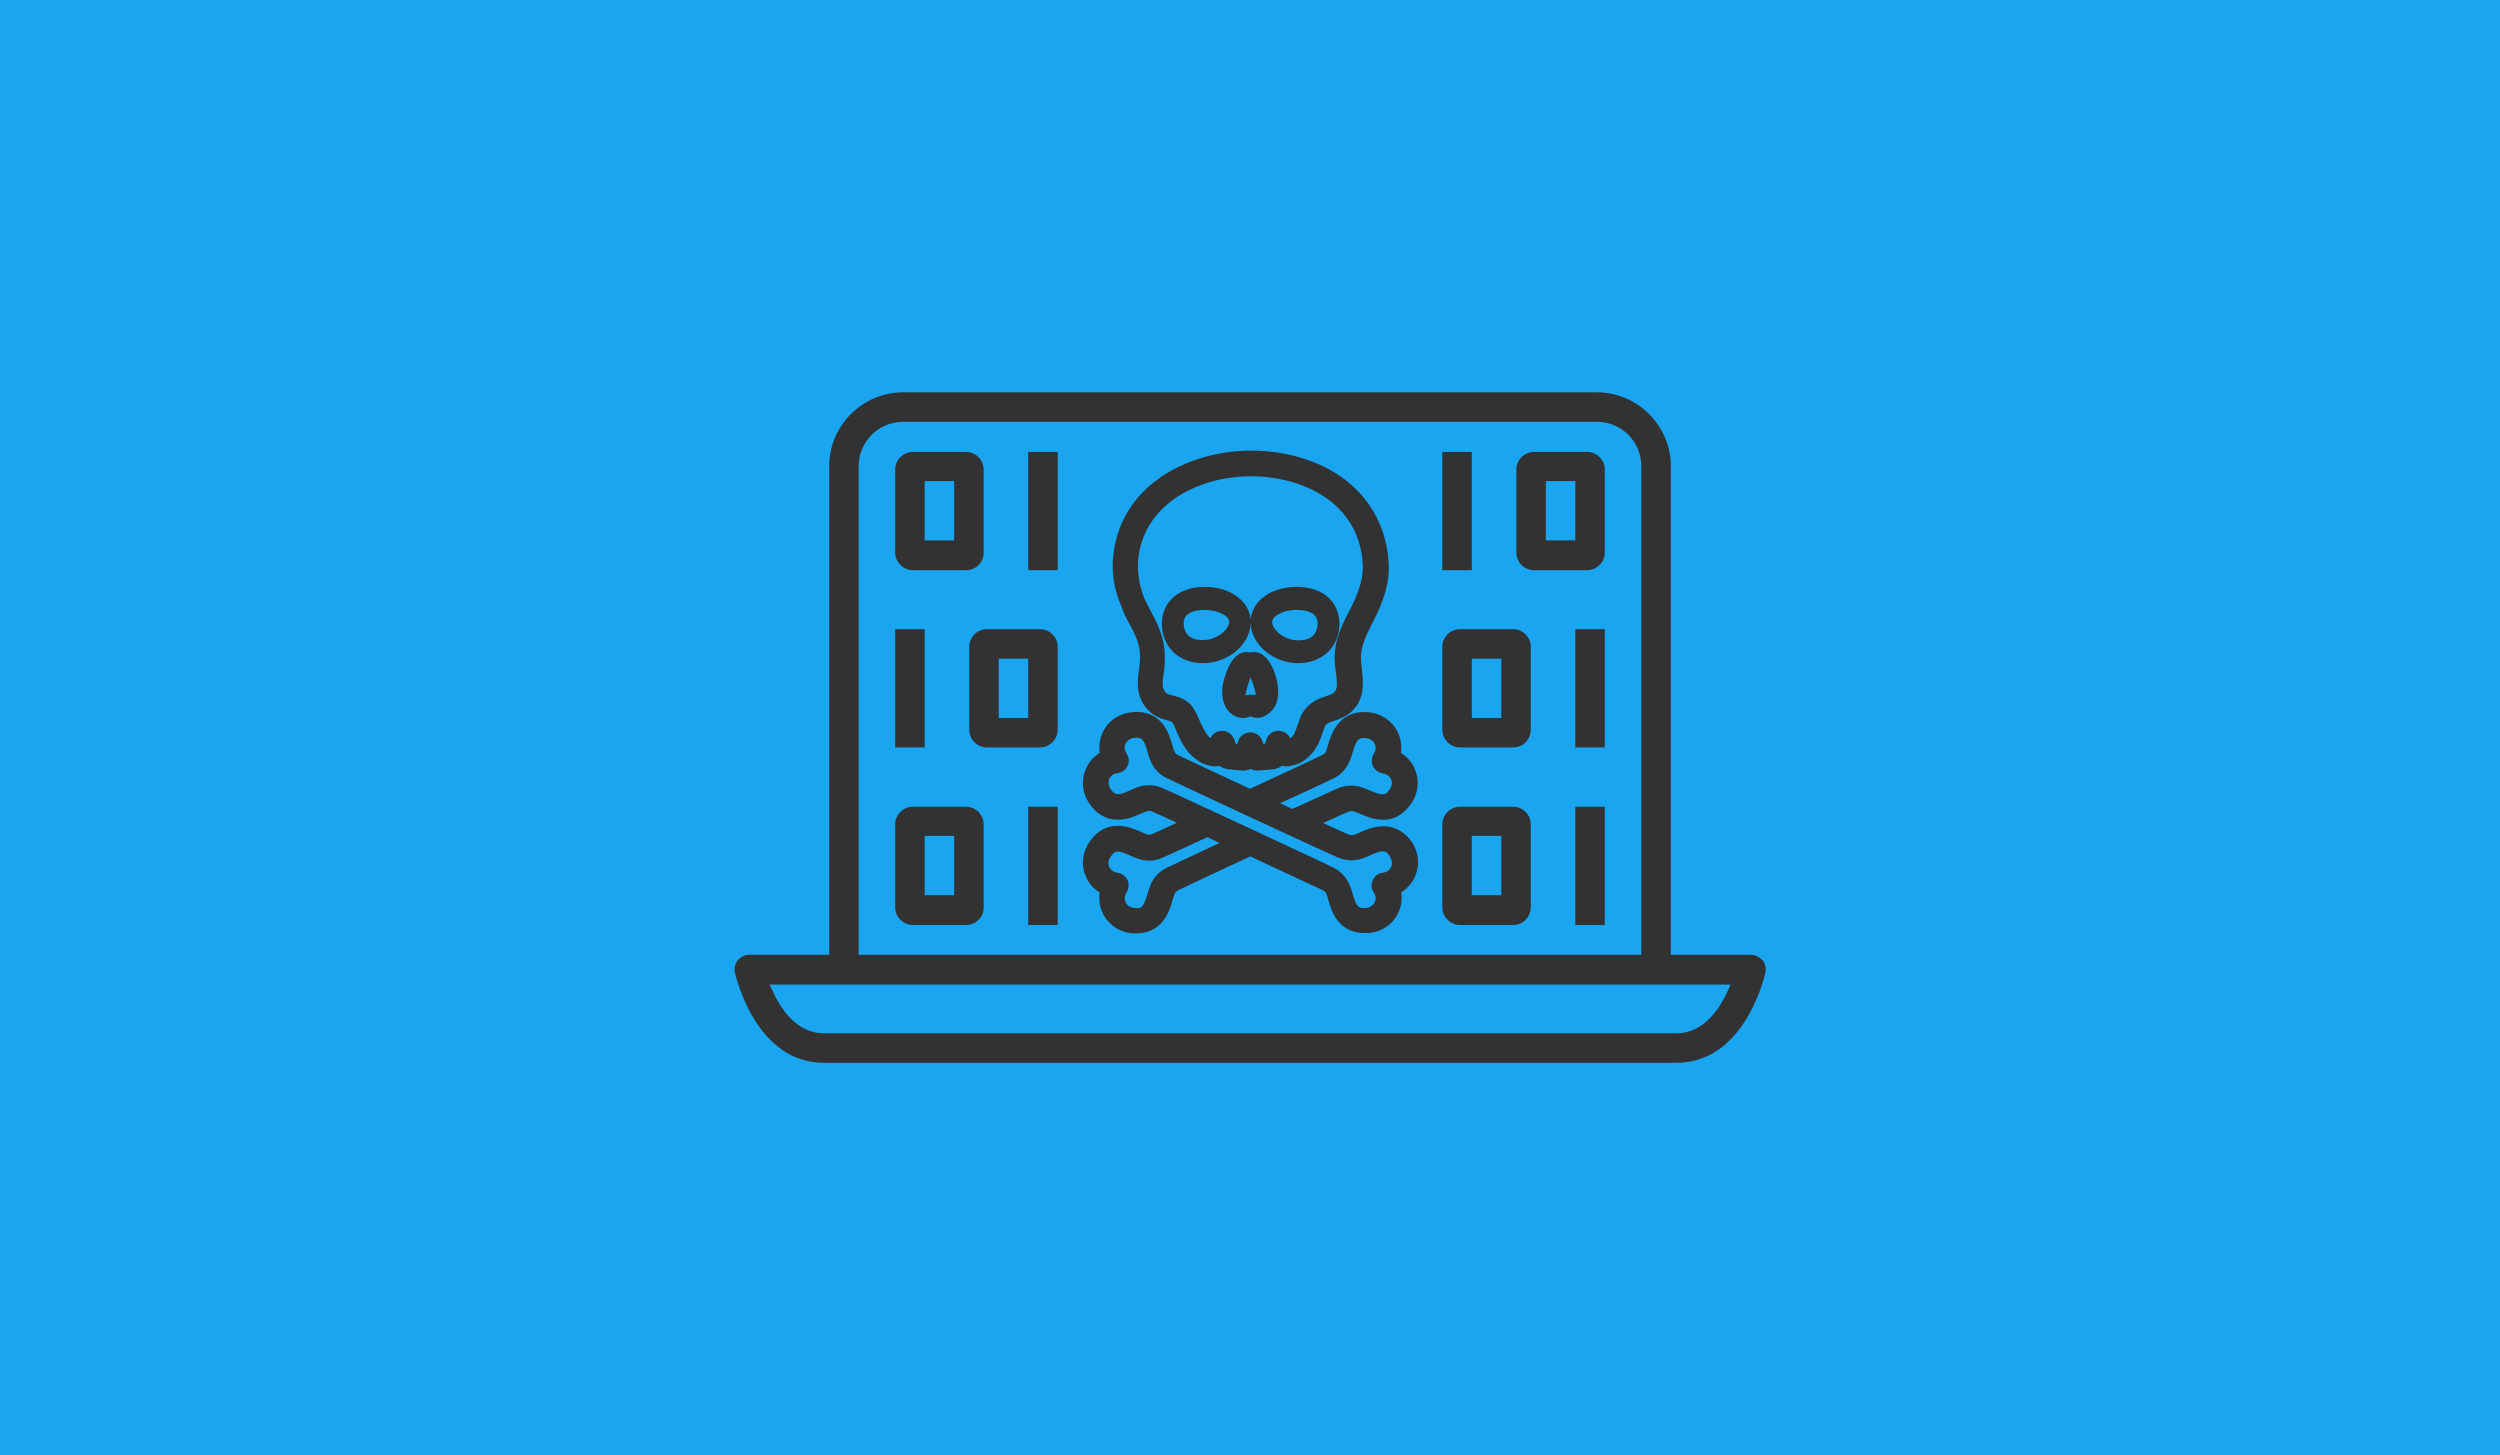 <?xml version="1.0" encoding="utf-8"?>
<!-- Generator: Adobe Illustrator 26.2.1, SVG Export Plug-In . SVG Version: 6.00 Build 0)  -->
<svg version="1.1" id="Layer_1" xmlns="http://www.w3.org/2000/svg" xmlns:xlink="http://www.w3.org/1999/xlink" x="0px" y="0px"
	 viewBox="0 0 780 454" style="enable-background:new 0 0 780 454;" xml:space="preserve">
<style type="text/css">
	.st0{fill:#19A5F0;}
	.st1{clip-path:url(#SVGID_00000145039069334046881700000013901037438446836917_);fill:#323232;}
	.st2{fill:#323232;}
	.st3{clip-path:url(#SVGID_00000036216806495930846720000013843899757155515283_);fill:#323232;}
	.st4{clip-path:url(#SVGID_00000013157283362777105470000015548965348327748266_);fill:#323232;}
	.st5{clip-path:url(#SVGID_00000057846001667007024080000018083216215873682323_);fill:#323232;}
</style>
<rect class="st0" width="780" height="454"/>
<g>
	<defs>
		<rect id="SVGID_1_" width="780" height="454"/>
	</defs>
	<clipPath id="SVGID_00000038408736416913206990000014250635639581070507_">
		<use xlink:href="#SVGID_1_"  style="overflow:visible;"/>
	</clipPath>
	<path style="clip-path:url(#SVGID_00000038408736416913206990000014250635639581070507_);fill:#323232;" d="M539.5,308.2
		c-2.8,6.5-7.9,14.2-16.5,14.2H257.1c-8.6,0-13.7-7.7-16.5-14.2l-0.5-1h299.8L539.5,308.2z M267.9,145.5c0-7.7,6.2-13.9,13.9-13.9
		h216.4c7.7,0,13.9,6.2,13.9,13.9v152.4H267.9V145.5z M546.2,297.9h-24.9V145.5c0-12.7-10.4-23.1-23.1-23.1H281.8
		c-12.7,0-23.1,10.4-23.1,23.1v152.4h-24.9c-1.4,0-2.7,0.6-3.6,1.7c-0.9,1.1-1.2,2.5-0.9,3.9c0.3,1.1,6.4,28.1,27.8,28.1h265.9
		c21.4,0,27.5-26.9,27.8-28.1c0.3-1.4,0-2.8-0.9-3.9C548.9,298.5,547.6,297.9,546.2,297.9"/>
	<path style="clip-path:url(#SVGID_00000038408736416913206990000014250635639581070507_);fill:#323232;" d="M355.2,173.8
		c2.2-17.3,19.7-25.2,35-25.2h0.1c10,0,19.3,3.1,25.6,8.4c5.8,4.9,9.1,11.9,9.3,19.7c0.1,4.6-1.8,9.2-4,13.5l-0.5,0.9
		c-2.1,4.2-4.3,8.5-4.3,14.2c0,1.5,0.2,3,0.4,4.4c0.4,3.2,0.6,5.2-0.5,6.3c-0.5,0.5-1.2,0.7-2.5,1.2c-2.2,0.7-5.1,1.7-7.2,4.9
		c-0.7,1-1.1,2.2-1.5,3.5c-0.6,1.6-1.2,3.7-2.3,4.6c-0.1,0.1-0.1,0.1-0.2,0.2l-0.1-0.2c-0.7-1.4-2.3-2.3-3.9-2.2
		c-1.6,0.1-3,1.2-3.5,2.8l-0.5,1.4l-0.4,0l-0.3-0.9c-0.5-1.7-2.1-2.8-3.8-2.8c-1.8,0-3.3,1.1-3.8,2.8l-0.3,0.9l-0.4,0l-0.5-1.4
		c-0.5-1.5-1.9-2.6-3.5-2.8c-1.6-0.1-3.1,0.7-3.9,2.2l-0.1,0.1c-0.1-0.1-0.2-0.2-0.3-0.3c-1.1-1-2.1-3.2-3-5.1
		c-1.1-2.6-2.2-5-4.3-6.3c-1.4-0.9-2.8-1.3-4.1-1.6c-0.6-0.2-1.1-0.3-1.4-0.4c-0.7-0.3-1.1-0.8-1.4-1.4c-0.5-1.2-0.4-2.9-0.1-4.6
		c0.4-2.6,0.7-5.9,0.1-9.5c-0.7-4-2.5-7.5-4.1-10.5c-0.7-1.4-1.5-2.8-2.1-4.2C355.3,182,354.7,178,355.2,173.8 M352.2,194.3
		c1.5,2.8,2.9,5.4,3.3,8.2c0.4,2.4,0.1,5-0.2,6.9c-0.4,2.7-0.6,5.9,0.7,8.9c1,2.3,2.8,4.2,5.2,5.4c1,0.5,2,0.8,2.9,1
		c0.6,0.2,1.2,0.3,1.6,0.6c0.4,0.5,1,1.9,1.4,2.9c1.1,2.6,2.6,5.8,5.1,7.9c1,0.8,2.3,2,4.2,2.5l1.1,0.3c1,0.3,2,0.3,2.9,0
		c0.8,0.6,1.8,1,2.8,1.1l4.3,0.4c0.9,0.1,1.9-0.1,2.7-0.5c0.7,0.3,1.4,0.5,2.2,0.5c0.2,0,0.3,0,0.5,0l4.3-0.4c1.1-0.1,2-0.5,2.8-1.1
		c0.9,0.3,1.9,0.3,2.9,0l1.2-0.3c1.9-0.5,3.2-1.6,4.1-2.4c2.7-2.4,3.8-5.6,4.6-8c0.2-0.6,0.5-1.5,0.6-1.7c0.5-0.8,1.3-1.1,3.1-1.7
		c1.7-0.6,3.8-1.3,5.5-3.1c4-4,3.3-9.2,2.9-13c-0.1-1.2-0.3-2.4-0.3-3.4c0-3.7,1.6-6.9,3.4-10.6l0.5-0.9c2.6-5.2,5-10.9,4.8-17.3
		c-0.3-10.1-4.6-19.2-12.1-25.6c-7.7-6.6-19-10.3-30.8-10.3h-0.1c-18.7,0-40.2,10.1-42.9,32.2c-0.7,5.6,0.1,11,2.6,16.7
		C350.5,191.2,351.4,192.8,352.2,194.3"/>
	<path style="clip-path:url(#SVGID_00000038408736416913206990000014250635639581070507_);fill:#323232;" d="M375.8,190.3
		c4.7,0,7.7,2.1,7.7,3.6c0,2.4-3.5,5.8-8.3,5.8c-5.1,0-5.9-3.3-5.9-5.3C369.3,190.9,373.3,190.3,375.8,190.3 M404.6,190.3
		c2.4,0,6.5,0.5,6.5,4.2c0,2-0.8,5.3-5.9,5.3c-4.8,0-8.3-3.5-8.3-5.8C396.9,192.4,399.9,190.3,404.6,190.3 M375.4,206.9
		c7.6,0,14.4-5.6,14.8-12.2c0.4,6.6,7.2,12.2,14.8,12.2c7.6,0,12.9-5.1,12.9-12.4c0-5.7-4.1-11.4-13.4-11.4
		c-7.9,0-13.9,4.4-14.3,10.3c-0.4-5.9-6.4-10.3-14.3-10.3c-9.2,0-13.4,5.7-13.4,11.4C362.5,201.9,367.8,206.9,375.4,206.9"/>
	<path style="clip-path:url(#SVGID_00000038408736416913206990000014250635639581070507_);fill:#323232;" d="M389.7,216.8
		c-0.4,0-0.8,0.1-1.1,0.1c0-0.1,0-0.2,0-0.2c0.2-1.1,0.8-3.3,1.6-5.4c0.7,1.9,1.3,3.8,1.5,4.7c0,0.3,0.1,0.6,0.1,0.8
		C391.1,216.8,390.4,216.7,389.7,216.8 M392,203.5c-0.6-0.1-1.2-0.1-1.9,0.1c-0.7-0.2-1.4-0.2-2-0.1c-5.1,0.9-6.7,10.7-6.7,10.8
		c-0.4,3.8,0.7,6.9,2.9,8.5c1.1,0.8,2.3,1.2,3.5,1.2c0.8,0,1.6-0.2,2.3-0.5c2.1,0.9,4.2,0.5,6.1-1.2c0,0,0,0,0,0
		c2.2-1.9,3-4.8,2.4-8.6C398.8,213.7,397.1,204.3,392,203.5"/>
	<path style="clip-path:url(#SVGID_00000038408736416913206990000014250635639581070507_);fill:#323232;" d="M434,270.5
		c-0.3,0.6-0.9,1.6-2.6,1.8c-1.4,0.2-2.5,1-3.1,2.3c-0.6,1.2-0.5,2.7,0.3,3.8c0.9,1.4,0.6,2.6,0.3,3.1c-0.5,1-1.5,1.7-2.8,1.8
		c-1.9,0.1-2.9,0-4-4.2c-0.9-3.2-2-6.2-5.9-8.3c-1.2-0.7-12.3-5.8-24-11.3c-0.3-0.2-0.6-0.3-0.9-0.4c-13.3-6.2-27.3-12.7-28.8-13.3
		c-1.5-0.6-2.8-0.8-4-0.8c-2.5,0-4.5,0.9-6.4,1.8c-3.7,1.7-4.5,0.9-5.5-0.5c-0.7-1-0.9-2.2-0.5-3.3c0.3-0.6,0.9-1.6,2.6-1.8
		c1.4-0.2,2.5-1,3.1-2.3c0.6-1.2,0.5-2.7-0.3-3.8c-0.9-1.4-0.6-2.6-0.3-3.1c0.5-1,1.5-1.7,2.8-1.8c1.9-0.1,2.8-0.2,4.1,4.6
		c0.8,2.9,1.9,5.9,5.8,7.9c2.7,1.4,50.9,23.8,53.7,24.9c4,1.6,7.1,0.6,9.8-0.7c4.6-2.1,5.1-1.4,6.2,0.2
		C434.3,268.3,434.5,269.5,434,270.5 M363.9,270.8c-3.9,2-5,5-5.8,7.9c-1.4,4.8-2.2,4.8-4.1,4.6c-1.3-0.1-2.3-0.7-2.8-1.8
		c-0.3-0.6-0.6-1.7,0.3-3.1c0.7-1.2,0.8-2.6,0.3-3.8c-0.6-1.2-1.8-2.1-3.1-2.3c-1.6-0.2-2.3-1.2-2.6-1.8c-0.5-1-0.3-2.2,0.5-3.3
		c1-1.5,1.8-2.2,5.5-0.5c2.8,1.3,6.1,2.8,10.4,1c1.1-0.5,8-3.6,14.2-6.5c1.3,0.6,2.5,1.2,3.8,1.8
		C373.7,266.2,365.1,270.2,363.9,270.8 M416.2,242.8c3.9-2.1,5-5.1,5.9-8.3c1.2-4.2,2.2-4.4,4-4.2c1.3,0.1,2.3,0.7,2.8,1.8
		c0.3,0.6,0.6,1.7-0.3,3.1c-0.7,1.2-0.8,2.6-0.3,3.8c0.6,1.2,1.8,2.1,3.1,2.3c1.6,0.2,2.3,1.2,2.6,1.8c0.5,1,0.3,2.2-0.5,3.3
		c-1.1,1.5-1.6,2.2-6.2,0.2c-2.7-1.2-5.7-2.3-9.8-0.7c-1.1,0.5-8.1,3.7-14.3,6.5c-1.3-0.6-2.5-1.2-3.8-1.8
		C406.3,247.5,415,243.4,416.2,242.8 M424.1,259.8c-2.2,1-2.5,0.9-3.5,0.5c-0.6-0.2-3.5-1.6-7.8-3.5c5-2.3,7.3-3.3,7.8-3.5
		c0.9-0.4,1.3-0.4,3.5,0.5c3.2,1.4,10.5,4.8,16-2.8c2.4-3.3,2.9-7.5,1.3-11.1c-0.9-2.1-2.4-3.8-4.3-5c0.3-2.2,0-4.4-1-6.5
		c-1.8-3.6-5.3-5.9-9.3-6.2c-9.4-0.7-11.6,7.4-12.4,10.1c-0.7,2.5-0.9,2.8-1.9,3.3c-1,0.5-10.1,4.8-22.5,10.5
		c-11.1-5.2-21.3-9.9-22.4-10.5c-0.9-0.5-1.2-0.7-1.8-3c-0.9-3.3-3.1-11.2-12.4-10.4c-4.1,0.3-7.6,2.6-9.3,6.2c-1,2-1.3,4.3-1,6.5
		c-1.9,1.2-3.4,2.9-4.3,5c-1.6,3.6-1.1,7.8,1.3,11.1c3.6,5,8.8,6.1,15.3,3.1c2.6-1.2,3.1-1.3,4.1-0.9c0.6,0.2,3.5,1.6,7.7,3.5
		c-4.9,2.3-7.2,3.3-7.7,3.5c-1.1,0.4-1.5,0.3-4.1-0.9c-6.5-3-11.7-1.9-15.3,3.1c-2.4,3.3-2.9,7.5-1.3,11.1c0.9,2.1,2.4,3.8,4.3,5
		c-0.3,2.2,0,4.4,1,6.5c1.8,3.6,5.3,5.9,9.3,6.2c0.4,0,0.8,0,1.2,0c8.3,0,10.4-7.3,11.3-10.5c0.6-2.3,0.9-2.5,1.8-3
		c1-0.5,10.1-4.8,22.4-10.5c11.2,5.2,21.4,10,22.5,10.5c1,0.5,1.2,0.8,1.9,3.3c0.7,2.6,2.8,10.1,11.2,10.1c0.4,0,0.8,0,1.2,0
		c4.1-0.3,7.6-2.6,9.3-6.2c1-2,1.3-4.3,1-6.5c1.9-1.2,3.4-2.9,4.3-5c1.6-3.6,1.1-7.8-1.3-11.1C434.6,255,427.2,258.4,424.1,259.8"/>
	<path style="clip-path:url(#SVGID_00000038408736416913206990000014250635639581070507_);fill:#323232;" d="M301.4,177.9h-16.6
		c-3,0-5.5-2.5-5.5-5.5v-25.9c0-3,2.5-5.5,5.5-5.5h16.6c3,0,5.5,2.5,5.5,5.5v25.9C307,175.4,304.5,177.9,301.4,177.9 M288.5,168.6
		h9.2v-18.5h-9.2V168.6z"/>
	<path style="clip-path:url(#SVGID_00000038408736416913206990000014250635639581070507_);fill:#323232;" d="M472.1,233.2h-16.6
		c-3,0-5.5-2.5-5.5-5.5v-25.9c0-3,2.5-5.5,5.5-5.5h16.6c3,0,5.5,2.5,5.5,5.5v25.9C477.6,230.7,475.2,233.2,472.1,233.2 M459.2,224
		h9.2v-18.5h-9.2V224z"/>
	<path style="clip-path:url(#SVGID_00000038408736416913206990000014250635639581070507_);fill:#323232;" d="M472.1,288.6h-16.6
		c-3,0-5.5-2.5-5.5-5.5v-25.9c0-3,2.5-5.5,5.5-5.5h16.6c3,0,5.5,2.5,5.5,5.5V283C477.6,286.1,475.2,288.6,472.1,288.6 M459.2,279.3
		h9.2v-18.5h-9.2V279.3z"/>
</g>
<rect x="320.8" y="141" class="st2" width="9.2" height="36.9"/>
<rect x="491.5" y="196.3" class="st2" width="9.2" height="36.9"/>
<rect x="491.5" y="251.7" class="st2" width="9.2" height="36.9"/>
<g>
	<defs>
		<rect id="SVGID_00000152229128824649075960000016014228321263488694_" width="780" height="454"/>
	</defs>
	<clipPath id="SVGID_00000041987797782540056090000004235034666211714949_">
		<use xlink:href="#SVGID_00000152229128824649075960000016014228321263488694_"  style="overflow:visible;"/>
	</clipPath>
	<path style="clip-path:url(#SVGID_00000041987797782540056090000004235034666211714949_);fill:#323232;" d="M495.2,177.9h-16.6
		c-3,0-5.5-2.5-5.5-5.5v-25.9c0-3,2.5-5.5,5.5-5.5h16.6c3,0,5.5,2.5,5.5,5.5v25.9C500.7,175.4,498.2,177.9,495.2,177.9 M482.3,168.6
		h9.2v-18.5h-9.2V168.6z"/>
</g>
<rect x="450" y="141" class="st2" width="9.2" height="36.9"/>
<g>
	<defs>
		<rect id="SVGID_00000062915201595362866690000009460214552192947329_" width="780" height="454"/>
	</defs>
	<clipPath id="SVGID_00000132059920699946297610000009656083732239478668_">
		<use xlink:href="#SVGID_00000062915201595362866690000009460214552192947329_"  style="overflow:visible;"/>
	</clipPath>
	<path style="clip-path:url(#SVGID_00000132059920699946297610000009656083732239478668_);fill:#323232;" d="M324.5,233.2h-16.6
		c-3,0-5.5-2.5-5.5-5.5v-25.9c0-3,2.5-5.5,5.5-5.5h16.6c3,0,5.5,2.5,5.5,5.5v25.9C330,230.7,327.5,233.2,324.5,233.2 M311.6,224h9.2
		v-18.5h-9.2V224z"/>
</g>
<rect x="279.3" y="196.3" class="st2" width="9.2" height="36.9"/>
<g>
	<defs>
		<rect id="SVGID_00000141453501158161932870000003675261308382511285_" width="780" height="454"/>
	</defs>
	<clipPath id="SVGID_00000044162745505944699170000015616910313065019021_">
		<use xlink:href="#SVGID_00000141453501158161932870000003675261308382511285_"  style="overflow:visible;"/>
	</clipPath>
	<path style="clip-path:url(#SVGID_00000044162745505944699170000015616910313065019021_);fill:#323232;" d="M301.4,288.6h-16.6
		c-3,0-5.5-2.5-5.5-5.5v-25.9c0-3,2.5-5.5,5.5-5.5h16.6c3,0,5.5,2.5,5.5,5.5V283C307,286.1,304.5,288.6,301.4,288.6 M288.5,279.3
		h9.2v-18.5h-9.2V279.3z"/>
</g>
<rect x="320.8" y="251.7" class="st2" width="9.2" height="36.9"/>
</svg>
